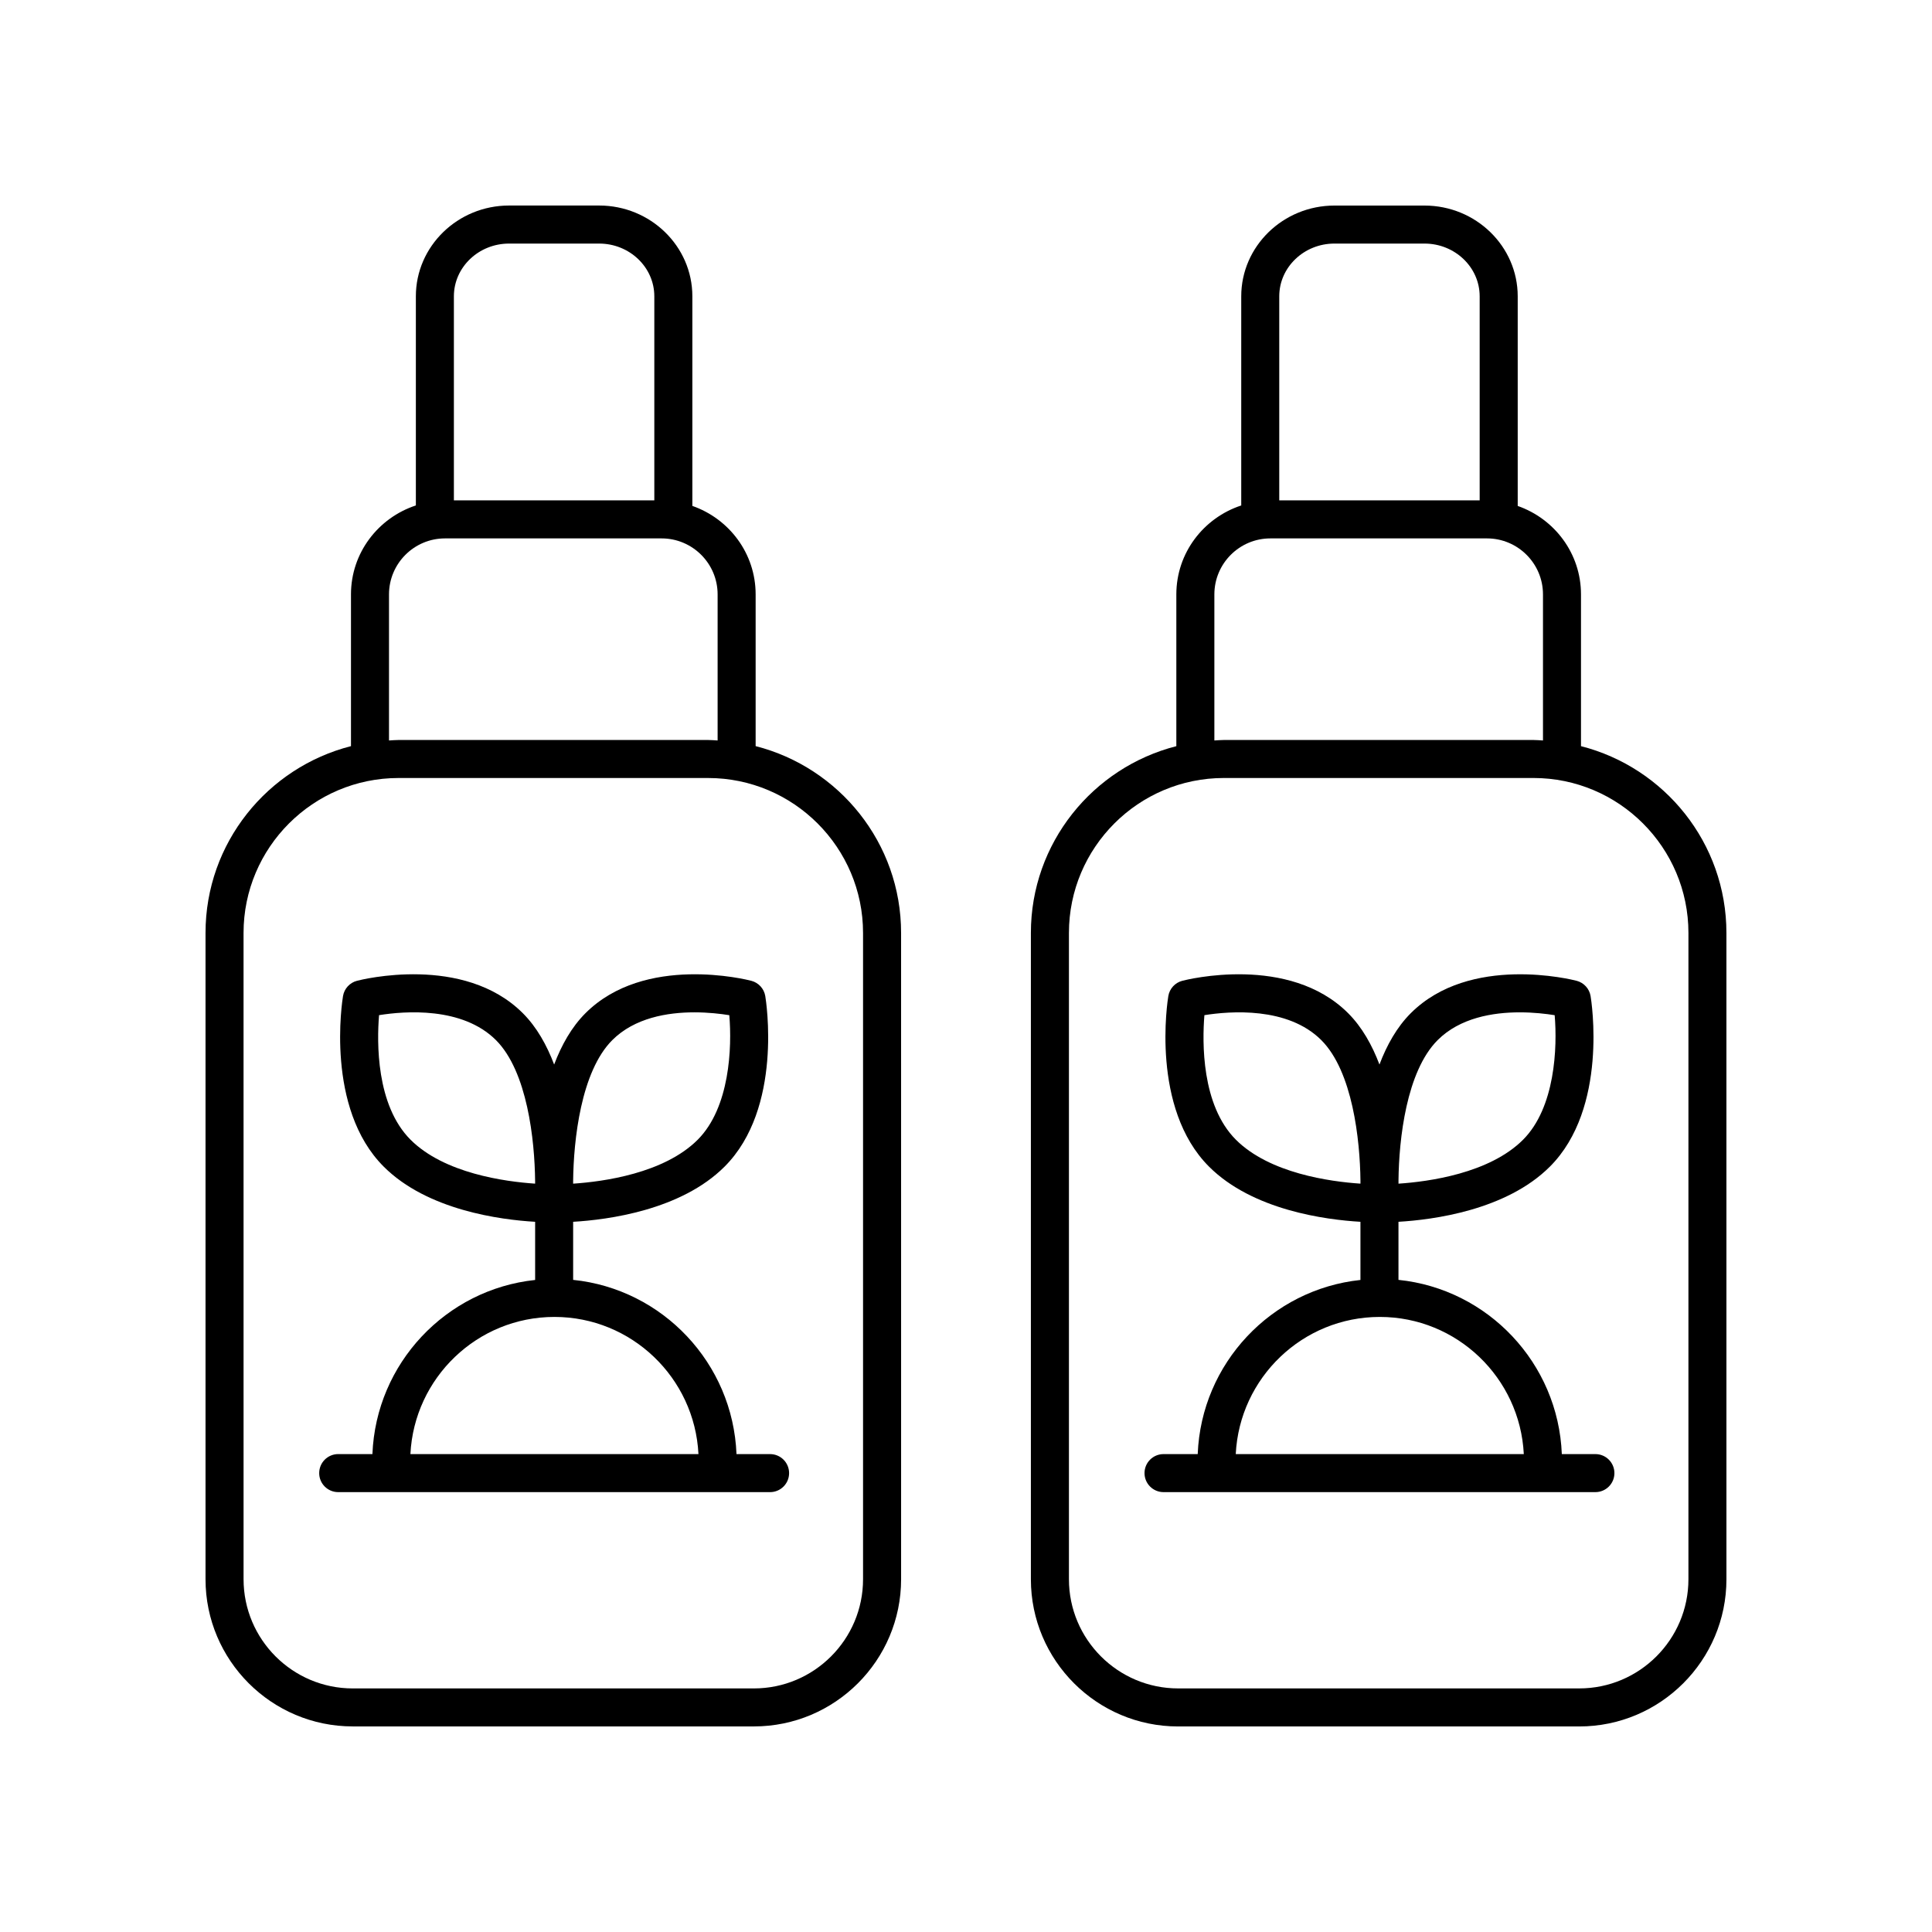 <?xml version="1.0" encoding="UTF-8"?>
<!-- Uploaded to: ICON Repo, www.svgrepo.com, Generator: ICON Repo Mixer Tools -->
<svg fill="#000000" width="800px" height="800px" version="1.1" viewBox="144 144 512 512" xmlns="http://www.w3.org/2000/svg">
 <g>
  <path d="m237.48 601.52h106.31c21.512 0 39.012-17.5 39.012-39.012l-0.004-171.27c0-23.844-16.43-43.871-38.547-49.508v-40.219c0-10.871-7.043-20.043-16.77-23.438v-55.555c0-13.262-11.082-24.051-24.707-24.051h-23.859c-13.625 0-24.707 10.789-24.707 24.055v55.426c-9.945 3.273-17.195 12.539-17.195 23.57v40.219c-22.117 5.633-38.547 25.66-38.547 49.508v171.27c0.004 21.504 17.504 39.004 39.016 39.004zm41.434-392.97h23.859c8.066 0 14.629 6.269 14.629 13.977v54.074h-53.117v-54.074c0-7.707 6.562-13.977 14.629-13.977zm-31.824 92.973c0-8.184 6.656-14.84 14.84-14.84h57.406c8.184 0 14.84 6.656 14.84 14.84v38.711c-0.84-0.043-1.672-0.129-2.523-0.129h-82.043c-0.852 0-1.68 0.086-2.519 0.129zm-38.547 89.723c0-22.645 18.422-41.066 41.066-41.066h82.043c22.645 0 41.066 18.422 41.066 41.066v171.27c0 15.957-12.977 28.934-28.934 28.934h-106.3c-15.957 0-28.934-12.98-28.934-28.934z"/>
  <path d="m233.62 539.43h114.46c2.781 0 5.039-2.254 5.039-5.039 0-2.781-2.254-5.039-5.039-5.039h-8.902c-0.953-24.105-19.582-43.746-43.289-46.172v-15.391c9.145-0.531 28.559-3.047 40.137-14.625 15.512-15.508 10.98-43.984 10.781-45.191-0.324-1.961-1.777-3.547-3.699-4.051-1.141-0.297-28.25-7.125-43.961 8.594-3.684 3.684-6.348 8.461-8.293 13.598-1.945-5.137-4.606-9.914-8.293-13.598-15.723-15.719-42.82-8.891-43.961-8.594-1.922 0.5-3.375 2.09-3.699 4.051-0.203 1.207-4.727 29.684 10.781 45.191 11.578 11.578 30.988 14.094 40.133 14.625v15.414c-23.625 2.5-42.172 22.094-43.121 46.145h-9.066c-2.781 0-5.039 2.254-5.039 5.039-0.004 2.785 2.254 5.043 5.035 5.043zm72.645-119.79c5.902-5.902 14.602-7.359 21.766-7.359 3.684 0 6.965 0.387 9.242 0.754 0.73 8.543 0.152 24.477-8.375 33.008-8.918 8.918-24.992 11.109-33.012 11.641 0-0.238 0.004-0.441 0-0.691 0.113-10.828 2.055-29.027 10.379-37.352zm-61.812-6.613c6.734-1.082 22.055-2.309 30.98 6.613 8.324 8.324 10.266 26.52 10.379 37.348-0.004 0.25 0 0.453 0 0.691-8.016-0.535-24.094-2.727-33.012-11.641-9.164-9.164-8.93-25.852-8.348-33.012zm46.477 79.973c20.453 0 37.16 16.141 38.168 36.348h-76.336c1.012-20.207 17.719-36.348 38.168-36.348z"/>
  <path d="m562.98 341.74v-40.219c0-10.871-7.043-20.043-16.77-23.438v-55.555c0-13.262-11.086-24.051-24.707-24.051h-23.855c-13.625 0-24.707 10.789-24.707 24.055v55.422c-9.949 3.269-17.199 12.539-17.199 23.57v40.219c-22.117 5.633-38.547 25.66-38.547 49.508v171.27c0 21.508 17.5 39.008 39.016 39.008h106.3c21.512 0 39.012-17.5 39.012-39.012l-0.004-171.27c0-23.848-16.426-43.875-38.543-49.508zm-65.336-133.19h23.855c8.066 0 14.629 6.269 14.629 13.977v54.074l-53.113 0.004v-54.078c0-7.707 6.562-13.977 14.629-13.977zm-31.824 92.973c0-8.184 6.656-14.84 14.84-14.84h57.406c8.184 0 14.84 6.656 14.84 14.84v38.711c-0.84-0.043-1.668-0.129-2.519-0.129h-82.043c-0.852 0-1.68 0.086-2.523 0.129zm125.63 260.99c0 15.957-12.98 28.934-28.934 28.934h-106.3c-15.957 0-28.938-12.98-28.938-28.934v-171.27c0-22.645 18.422-41.066 41.066-41.066h82.043c22.645 0 41.066 18.422 41.066 41.066z"/>
  <path d="m566.8 529.35h-8.902c-0.953-24.105-19.582-43.746-43.289-46.172v-15.391c9.145-0.531 28.555-3.047 40.133-14.625 15.512-15.508 10.984-43.984 10.781-45.191-0.324-1.961-1.777-3.547-3.699-4.051-1.145-0.297-28.25-7.117-43.961 8.594-3.684 3.684-6.348 8.461-8.293 13.598-1.945-5.137-4.609-9.914-8.293-13.598-15.707-15.715-42.812-8.891-43.961-8.594-1.922 0.5-3.375 2.09-3.699 4.051-0.203 1.207-4.727 29.684 10.781 45.191 11.578 11.578 30.988 14.094 40.133 14.625v15.414c-23.625 2.5-42.176 22.094-43.125 46.145l-9.059 0.004c-2.781 0-5.039 2.254-5.039 5.039 0 2.781 2.254 5.039 5.039 5.039h114.45c2.781 0 5.039-2.254 5.039-5.039 0-2.781-2.254-5.039-5.039-5.039zm-41.809-109.71c5.902-5.902 14.602-7.359 21.766-7.359 3.688 0 6.965 0.387 9.246 0.754 0.73 8.543 0.148 24.477-8.379 33.008-8.918 8.918-24.992 11.105-33.008 11.641 0-0.316 0.004-0.59 0-0.93 0.121-10.844 2.082-28.82 10.375-37.113zm-61.812-6.613c6.738-1.074 22.051-2.309 30.977 6.613 8.301 8.301 10.254 26.41 10.379 37.25-0.004 0.289 0 0.516 0 0.789-8.02-0.535-24.094-2.727-33.008-11.641-9.164-9.164-8.93-25.852-8.348-33.012zm46.48 79.973c20.449 0 37.156 16.141 38.164 36.348h-76.336c1.008-20.207 17.715-36.348 38.172-36.348z"/>
 </g>
</svg>